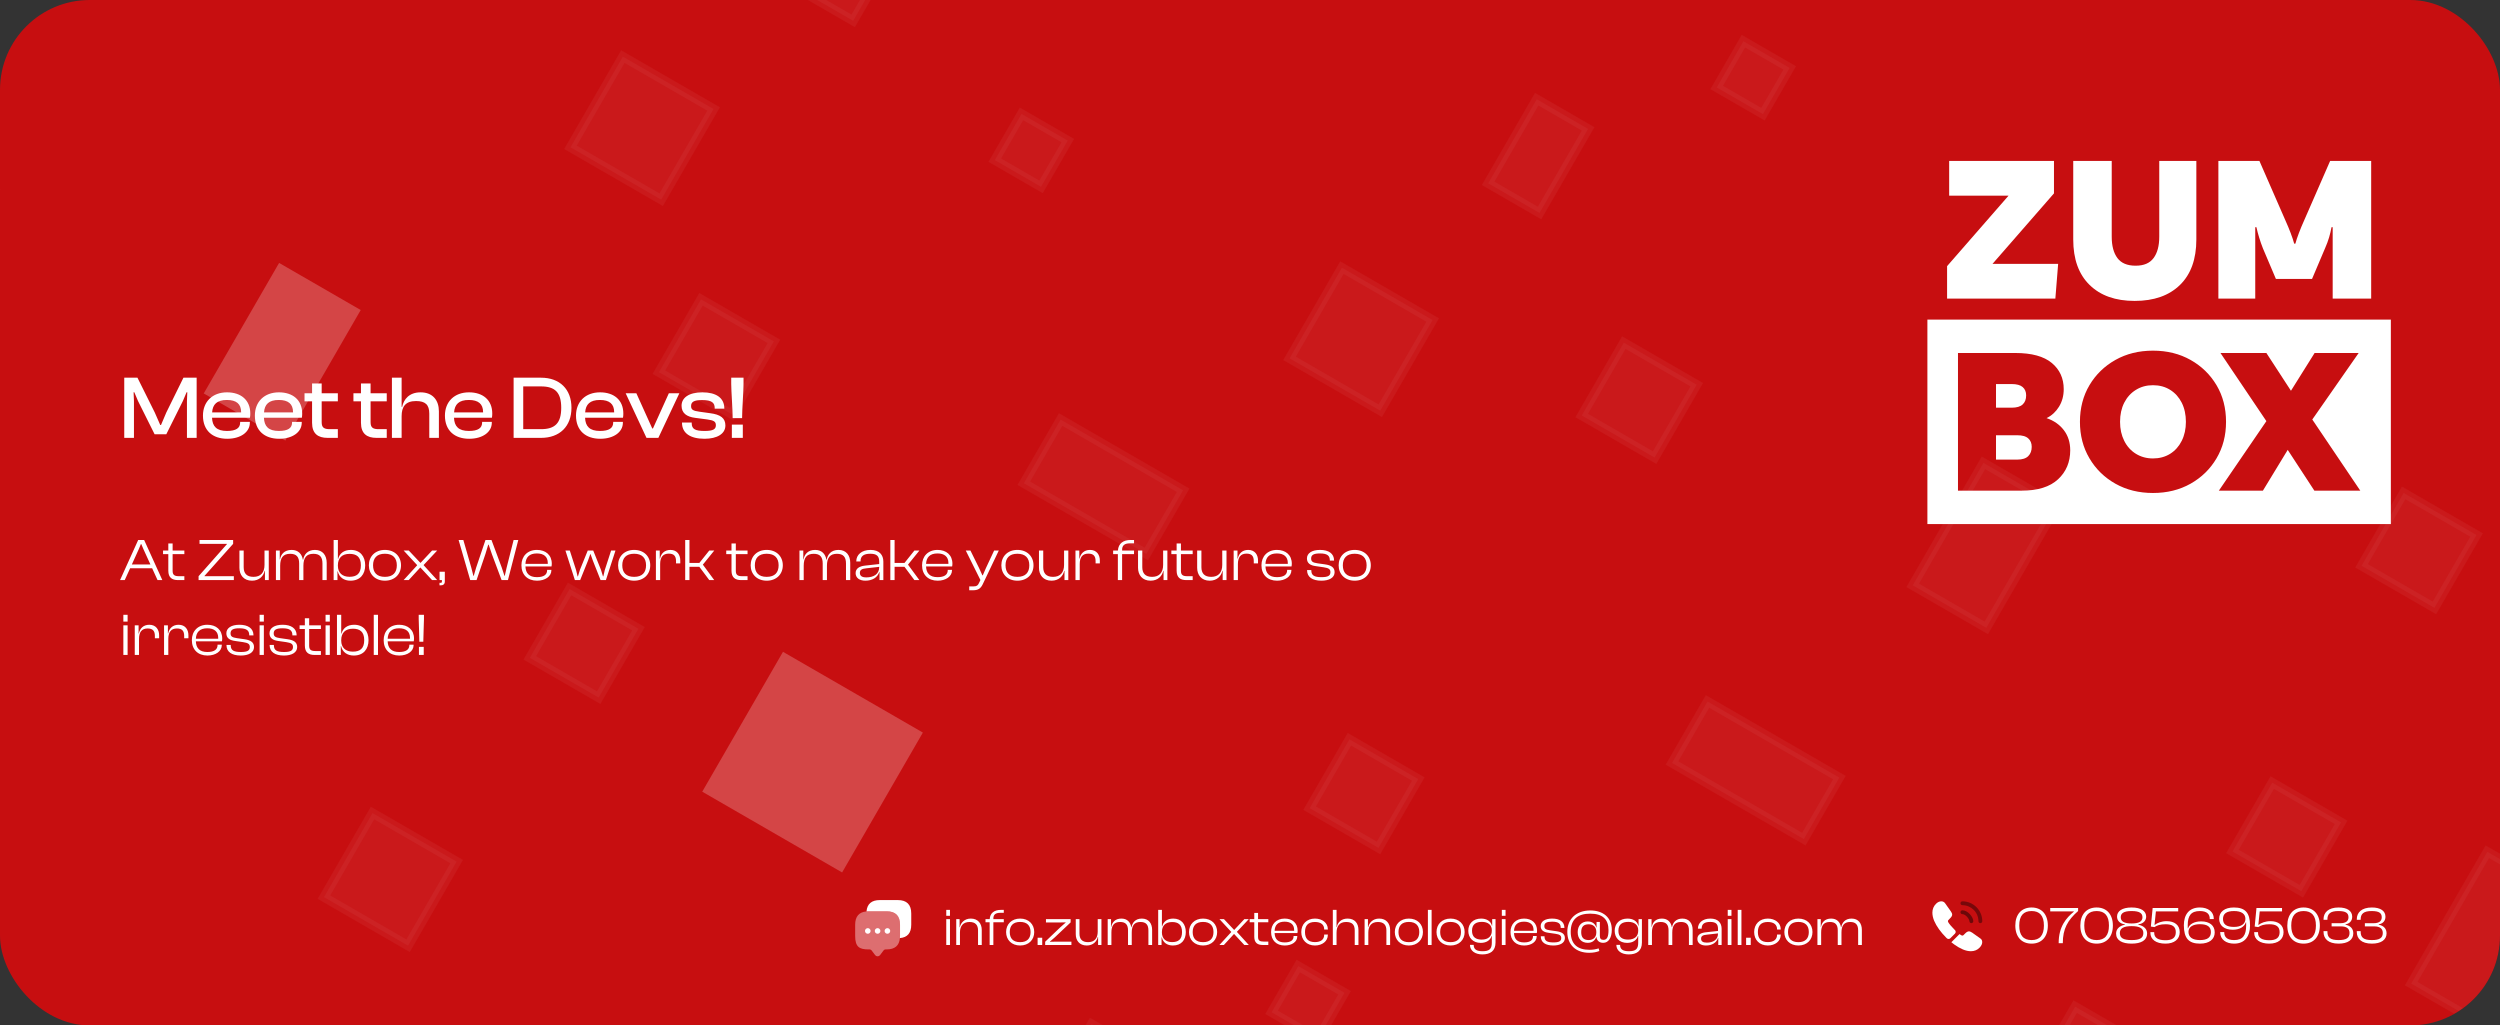 <svg width="668" height="274" viewBox="0 0 668 274" fill="none" xmlns="http://www.w3.org/2000/svg">
<rect x="0" y="0" width="668" height="274" fill="#333333" stroke="none"/>
<g clip-path="url(#clip0_5184_12698)">
<rect width="668" height="274" rx="24" fill="#C70E10"/>
<path d="M35.792 117H33.2V100.92H36.728L41.36 110.232L42.824 113.568H43.016L44.432 110.232L49.016 100.92H52.544V117H49.952V107.136L50.048 104.808H49.856L48.872 107.136L44.432 116.04H41.312L36.872 107.136L35.888 104.808H35.696L35.792 107.136V117ZM60.71 117.24C56.798 117.24 54.23 115.032 54.23 111.048C54.23 107.328 56.774 104.832 60.662 104.832C64.358 104.832 66.878 106.872 66.878 110.496C66.878 110.928 66.854 111.264 66.782 111.624H56.654C56.75 113.928 57.878 115.152 60.638 115.152C63.134 115.152 64.166 114.336 64.166 112.92V112.728H66.758V112.944C66.758 115.488 64.262 117.24 60.71 117.24ZM60.614 106.872C57.974 106.872 56.822 108.048 56.678 110.184H64.43V110.136C64.43 107.928 63.158 106.872 60.614 106.872ZM74.579 117.24C70.667 117.24 68.099 115.032 68.099 111.048C68.099 107.328 70.643 104.832 74.531 104.832C78.227 104.832 80.747 106.872 80.747 110.496C80.747 110.928 80.723 111.264 80.651 111.624H70.523C70.619 113.928 71.747 115.152 74.507 115.152C77.003 115.152 78.035 114.336 78.035 112.92V112.728H80.627V112.944C80.627 115.488 78.131 117.24 74.579 117.24ZM74.483 106.872C71.843 106.872 70.691 108.048 70.547 110.184H78.299V110.136C78.299 107.928 77.027 106.872 74.483 106.872ZM90.273 117H87.537C84.969 117 83.385 115.872 83.385 112.968V107.232H81.369V105.072H83.385V102.456H85.953V105.072H90.273V107.232H85.953V112.824C85.953 114.288 86.625 114.672 88.113 114.672H90.273V117ZM103.34 117H100.604C98.036 117 96.452 115.872 96.452 112.968V107.232H94.436V105.072H96.452V102.456H99.02V105.072H103.34V107.232H99.02V112.824C99.02 114.288 99.692 114.672 101.18 114.672H103.34V117ZM107.313 117H104.721V100.92H107.313V108.72H107.457C107.865 106.704 109.329 104.832 112.377 104.832C115.665 104.832 117.273 106.992 117.273 109.896V117H114.705V110.52C114.705 108.12 113.625 107.16 111.153 107.16C108.321 107.16 107.313 108.696 107.313 111.216V117ZM125.364 117.24C121.452 117.24 118.884 115.032 118.884 111.048C118.884 107.328 121.428 104.832 125.316 104.832C129.012 104.832 131.532 106.872 131.532 110.496C131.532 110.928 131.508 111.264 131.436 111.624H121.308C121.404 113.928 122.532 115.152 125.292 115.152C127.788 115.152 128.82 114.336 128.82 112.92V112.728H131.412V112.944C131.412 115.488 128.916 117.24 125.364 117.24ZM125.268 106.872C122.628 106.872 121.476 108.048 121.332 110.184H129.084V110.136C129.084 107.928 127.812 106.872 125.268 106.872ZM144.559 117H137.239V100.92H144.559C149.551 100.92 152.695 103.992 152.695 108.96C152.695 113.928 149.551 117 144.559 117ZM144.559 103.248H139.807V114.672H144.559C148.279 114.672 149.959 113.088 149.959 108.96C149.959 104.832 148.279 103.248 144.559 103.248ZM160.386 117.24C156.474 117.24 153.906 115.032 153.906 111.048C153.906 107.328 156.45 104.832 160.338 104.832C164.034 104.832 166.554 106.872 166.554 110.496C166.554 110.928 166.53 111.264 166.458 111.624H156.33C156.426 113.928 157.554 115.152 160.314 115.152C162.81 115.152 163.842 114.336 163.842 112.92V112.728H166.434V112.944C166.434 115.488 163.938 117.24 160.386 117.24ZM160.29 106.872C157.65 106.872 156.498 108.048 156.354 110.184H164.106V110.136C164.106 107.928 162.834 106.872 160.29 106.872ZM175.911 117H172.743L167.175 105.072H170.031L174.279 114.48H174.471L178.719 105.072H181.527L175.911 117ZM188.257 117.24C184.417 117.24 182.233 115.728 182.233 112.968V112.896H184.825V113.088C184.825 114.648 185.761 115.152 188.257 115.152C190.585 115.152 191.281 114.672 191.281 113.616C191.281 112.632 190.705 112.32 189.001 112.08L185.737 111.648C183.481 111.36 182.113 110.4 182.113 108.408C182.113 106.32 184.009 104.832 187.681 104.832C191.329 104.832 193.537 106.296 193.537 109.128V109.2H190.969V109.056C190.969 107.64 190.249 106.896 187.609 106.896C185.425 106.896 184.657 107.376 184.657 108.504C184.657 109.44 185.137 109.776 186.937 110.016L189.697 110.4C192.529 110.76 193.825 111.72 193.825 113.688C193.825 115.92 191.617 117.24 188.257 117.24ZM198.287 111.72H195.767C195.767 109.392 195.383 104.448 195.383 102.6V100.92H198.671V102.6C198.671 104.448 198.287 109.416 198.287 111.72ZM198.479 117H195.551V113.448H198.479V117Z" fill="white"/>
<path d="M33.328 155H32.08L36.928 144.28H38.512L43.376 155H42.096L40.656 151.848H34.768L33.328 155ZM37.072 146.76L35.232 150.824H40.192L38.336 146.76L37.744 145.368H37.648L37.072 146.76ZM49.261 155H47.549C45.981 155 44.973 154.344 44.973 152.488V148.072H43.565V147.096H44.973V145.208H46.125V147.096H49.261V148.072H46.125V152.552C46.125 153.656 46.669 153.96 47.821 153.96H49.261V155ZM62.484 155H53.06V153.96L60.628 145.4V145.32H53.316V144.28H62.292V145.32L54.644 153.88V153.96H62.484V155ZM67.335 155.16C65.079 155.16 63.974 153.592 63.974 151.72V147.096H65.111V151.544C65.111 153.192 65.91 154.136 67.734 154.136C69.671 154.136 70.678 152.968 70.678 150.936V147.096H71.814V155H70.79V152.536H70.71C70.439 153.88 69.302 155.16 67.335 155.16ZM74.862 155H73.726V147.096H74.75V149.48H74.814C75.038 148.152 75.95 146.936 77.918 146.936C79.678 146.936 80.67 148.024 80.926 149.56H81.006C81.23 148.2 82.174 146.936 84.158 146.936C86.222 146.936 87.294 148.392 87.294 150.392V155H86.158V150.552C86.158 148.792 85.406 147.976 83.742 147.976C81.838 147.976 81.07 149.08 81.07 151.176V155H79.934V150.552C79.934 148.792 79.198 147.976 77.534 147.976C75.614 147.976 74.862 149.08 74.862 151.176V155ZM90.171 155H89.147V144.28H90.284V149.304H90.364C90.7 147.944 91.835 146.936 93.74 146.936C96.219 146.936 97.579 148.648 97.579 151.048C97.579 153.448 96.219 155.16 93.644 155.16C91.883 155.16 90.62 154.248 90.251 152.664H90.171V155ZM90.284 151.176C90.284 153.048 91.468 154.12 93.371 154.12C95.26 154.12 96.427 153.336 96.427 151.048C96.427 148.76 95.228 147.992 93.403 147.992C91.403 147.992 90.284 149.08 90.284 151.032V151.176ZM102.848 155.16C100.272 155.16 98.56 153.448 98.56 151.048C98.56 148.648 100.272 146.936 102.848 146.936C105.44 146.936 107.152 148.648 107.152 151.048C107.152 153.448 105.44 155.16 102.848 155.16ZM102.848 154.136C105.024 154.136 106.032 152.968 106.032 151.048C106.032 149.144 105.024 147.96 102.848 147.96C100.672 147.96 99.68 149.144 99.68 151.048C99.68 152.968 100.672 154.136 102.848 154.136ZM109.207 155H107.847L111.447 151.064V150.984L107.847 147.096H109.223L112.311 150.376H112.391L115.463 147.096H116.823L113.207 150.952V151.032L116.823 155H115.447L112.343 151.656H112.279L109.207 155ZM117.769 156.408H117.433V155.72H117.753C117.961 155.72 118.073 155.672 118.073 155.384V155H117.449V152.776H118.857V155.368C118.857 156.072 118.441 156.408 117.769 156.408ZM127.337 155H125.641L122.537 144.28H123.801L125.929 151.672L126.489 153.864H126.585L127.225 151.672L129.721 144.28H131.321L134.073 151.672L134.793 153.864H134.873L135.369 151.672L137.241 144.28H138.489L135.721 155H134.025L131.417 148.024L130.569 145.528H130.457L129.705 148.024L127.337 155ZM143.486 155.16C140.942 155.16 139.326 153.56 139.326 151.048C139.326 148.648 140.926 146.936 143.47 146.936C145.79 146.936 147.438 148.28 147.438 150.632C147.438 150.92 147.406 151.16 147.358 151.368H140.398C140.462 153.144 141.374 154.216 143.47 154.216C145.326 154.216 146.19 153.528 146.19 152.376V152.264H147.326V152.376C147.326 154.024 145.694 155.16 143.486 155.16ZM143.454 147.88C141.406 147.88 140.478 148.936 140.398 150.664H146.366C146.366 150.584 146.366 150.504 146.366 150.424C146.366 148.76 145.31 147.88 143.454 147.88ZM155.018 155H153.61L151.082 147.096H152.25L153.93 152.328L154.33 154.008H154.426L154.97 152.232L157.05 147.096H158.506L160.57 152.232L161.114 153.992H161.21L161.594 152.328L163.29 147.096H164.458L161.898 155H160.474L158.426 149.832L157.802 148.072H157.722L157.098 149.832L155.018 155ZM169.441 155.16C166.865 155.16 165.153 153.448 165.153 151.048C165.153 148.648 166.865 146.936 169.441 146.936C172.033 146.936 173.745 148.648 173.745 151.048C173.745 153.448 172.033 155.16 169.441 155.16ZM169.441 154.136C171.617 154.136 172.625 152.968 172.625 151.048C172.625 149.144 171.617 147.96 169.441 147.96C167.265 147.96 166.273 149.144 166.273 151.048C166.273 152.968 167.265 154.136 169.441 154.136ZM176.393 155H175.257V147.096H176.281V149.256H176.361C176.601 147.992 177.497 146.936 179.145 146.936C180.969 146.936 181.769 148.28 181.769 149.752V150.536H180.633V149.928C180.633 148.584 180.073 147.928 178.697 147.928C177.097 147.928 176.393 148.936 176.393 150.712V155ZM184.221 155H183.085V144.28H184.221V150.408H186.877L189.517 147.096H190.861L187.805 150.872L190.845 155H189.517L186.861 151.448H184.221V155ZM199.746 155H198.034C196.466 155 195.458 154.344 195.458 152.488V148.072H194.05V147.096H195.458V145.208H196.61V147.096H199.746V148.072H196.61V152.552C196.61 153.656 197.154 153.96 198.306 153.96H199.746V155ZM204.863 155.16C202.287 155.16 200.575 153.448 200.575 151.048C200.575 148.648 202.287 146.936 204.863 146.936C207.455 146.936 209.167 148.648 209.167 151.048C209.167 153.448 207.455 155.16 204.863 155.16ZM204.863 154.136C207.039 154.136 208.047 152.968 208.047 151.048C208.047 149.144 207.039 147.96 204.863 147.96C202.687 147.96 201.695 149.144 201.695 151.048C201.695 152.968 202.687 154.136 204.863 154.136ZM214.752 155H213.616V147.096H214.64V149.48H214.704C214.928 148.152 215.84 146.936 217.808 146.936C219.568 146.936 220.56 148.024 220.816 149.56H220.896C221.12 148.2 222.064 146.936 224.048 146.936C226.112 146.936 227.184 148.392 227.184 150.392V155H226.048V150.552C226.048 148.792 225.296 147.976 223.632 147.976C221.728 147.976 220.96 149.08 220.96 151.176V155H219.824V150.552C219.824 148.792 219.088 147.976 217.424 147.976C215.504 147.976 214.752 149.08 214.752 151.176V155ZM231.23 155.16C229.678 155.16 228.622 154.424 228.622 153.144C228.622 151.848 229.694 151.288 231.166 151.128L234.926 150.712V150.104C234.926 148.568 234.254 147.96 232.526 147.96C230.83 147.96 229.934 148.568 229.934 149.96V150.024H228.798V149.96C228.798 148.296 230.174 146.936 232.606 146.936C235.006 146.936 236.03 148.312 236.03 150.056V155H235.006V152.872H234.926C234.462 154.328 233.07 155.16 231.23 155.16ZM229.758 153.064C229.758 153.864 230.286 154.28 231.486 154.28C233.406 154.28 234.926 153.432 234.926 151.528V151.464L231.518 151.848C230.334 151.96 229.758 152.248 229.758 153.064ZM239.034 155H237.898V144.28H239.034V150.408H241.69L244.33 147.096H245.674L242.618 150.872L245.658 155H244.33L241.674 151.448H239.034V155ZM250.533 155.16C247.989 155.16 246.373 153.56 246.373 151.048C246.373 148.648 247.973 146.936 250.516 146.936C252.837 146.936 254.485 148.28 254.485 150.632C254.485 150.92 254.453 151.16 254.405 151.368H247.445C247.509 153.144 248.421 154.216 250.516 154.216C252.373 154.216 253.237 153.528 253.237 152.376V152.264H254.373V152.376C254.373 154.024 252.741 155.16 250.533 155.16ZM250.501 147.88C248.453 147.88 247.525 148.936 247.445 150.664H253.413C253.413 150.584 253.413 150.504 253.413 150.424C253.413 148.76 252.357 147.88 250.501 147.88ZM259.969 157.72H258.977V156.68H260.177C260.977 156.68 261.281 156.44 261.585 155.784L261.969 154.984L258.049 147.096H259.297L261.617 151.8L262.497 153.736H262.593L263.441 151.784L265.633 147.096H266.881L262.593 156.104C262.017 157.32 261.281 157.72 259.969 157.72ZM271.848 155.16C269.272 155.16 267.56 153.448 267.56 151.048C267.56 148.648 269.272 146.936 271.848 146.936C274.44 146.936 276.152 148.648 276.152 151.048C276.152 153.448 274.44 155.16 271.848 155.16ZM271.848 154.136C274.024 154.136 275.032 152.968 275.032 151.048C275.032 149.144 274.024 147.96 271.848 147.96C269.672 147.96 268.68 149.144 268.68 151.048C268.68 152.968 269.672 154.136 271.848 154.136ZM280.975 155.16C278.719 155.16 277.615 153.592 277.615 151.72V147.096H278.751V151.544C278.751 153.192 279.551 154.136 281.375 154.136C283.311 154.136 284.319 152.968 284.319 150.936V147.096H285.455V155H284.431V152.536H284.351C284.079 153.88 282.943 155.16 280.975 155.16ZM288.502 155H287.366V147.096H288.39V149.256H288.47C288.71 147.992 289.606 146.936 291.254 146.936C293.078 146.936 293.878 148.28 293.878 149.752V150.536H292.742V149.928C292.742 148.584 292.182 147.928 290.806 147.928C289.206 147.928 288.502 148.936 288.502 150.712V155ZM299.828 155H298.692V148.072H297.428V147.096H298.708C298.836 145.224 300.1 144.28 302.148 144.28H303.012V145.176H301.988C300.548 145.176 299.764 145.656 299.828 147.096H303.012V148.072H299.828V155ZM307.444 155.16C305.188 155.16 304.084 153.592 304.084 151.72V147.096H305.22V151.544C305.22 153.192 306.02 154.136 307.844 154.136C309.78 154.136 310.788 152.968 310.788 150.936V147.096H311.924V155H310.9V152.536H310.82C310.548 153.88 309.412 155.16 307.444 155.16ZM318.683 155H316.971C315.403 155 314.395 154.344 314.395 152.488V148.072H312.987V147.096H314.395V145.208H315.547V147.096H318.683V148.072H315.547V152.552C315.547 153.656 316.091 153.96 317.243 153.96H318.683V155ZM323.241 155.16C320.985 155.16 319.881 153.592 319.881 151.72V147.096H321.017V151.544C321.017 153.192 321.817 154.136 323.641 154.136C325.577 154.136 326.585 152.968 326.585 150.936V147.096H327.721V155H326.697V152.536H326.617C326.345 153.88 325.209 155.16 323.241 155.16ZM330.768 155H329.632V147.096H330.656V149.256H330.736C330.976 147.992 331.872 146.936 333.52 146.936C335.344 146.936 336.144 148.28 336.144 149.752V150.536H335.008V149.928C335.008 148.584 334.448 147.928 333.072 147.928C331.472 147.928 330.768 148.936 330.768 150.712V155ZM341.22 155.16C338.676 155.16 337.06 153.56 337.06 151.048C337.06 148.648 338.66 146.936 341.204 146.936C343.524 146.936 345.172 148.28 345.172 150.632C345.172 150.92 345.14 151.16 345.092 151.368H338.132C338.196 153.144 339.108 154.216 341.204 154.216C343.06 154.216 343.924 153.528 343.924 152.376V152.264H345.06V152.376C345.06 154.024 343.428 155.16 341.22 155.16ZM341.188 147.88C339.14 147.88 338.212 148.936 338.132 150.664H344.1C344.1 150.584 344.1 150.504 344.1 150.424C344.1 148.76 343.044 147.88 341.188 147.88ZM353.088 155.16C350.656 155.16 349.248 154.184 349.248 152.36V152.328H350.384V152.424C350.384 153.752 351.168 154.216 353.104 154.216C354.88 154.216 355.488 153.8 355.488 152.888C355.488 152.056 354.992 151.784 353.68 151.576L351.568 151.272C350.128 151.08 349.216 150.52 349.216 149.208C349.216 147.816 350.544 146.936 352.72 146.936C354.992 146.936 356.464 147.896 356.464 149.752V149.784H355.328V149.704C355.328 148.52 354.704 147.88 352.688 147.88C351.024 147.88 350.336 148.28 350.336 149.224C350.336 150.04 350.752 150.328 352.064 150.52L354 150.792C355.696 151.032 356.608 151.608 356.608 152.888C356.608 154.376 355.136 155.16 353.088 155.16ZM361.973 155.16C359.397 155.16 357.685 153.448 357.685 151.048C357.685 148.648 359.397 146.936 361.973 146.936C364.565 146.936 366.277 148.648 366.277 151.048C366.277 153.448 364.565 155.16 361.973 155.16ZM361.973 154.136C364.149 154.136 365.157 152.968 365.157 151.048C365.157 149.144 364.149 147.96 361.973 147.96C359.797 147.96 358.805 149.144 358.805 151.048C358.805 152.968 359.797 154.136 361.973 154.136ZM34.096 166.088H32.96V164.28H34.096V166.088ZM34.096 175H32.96V167.096H34.096V175ZM37.143 175H36.007V167.096H37.031V169.256H37.111C37.351 167.992 38.247 166.936 39.895 166.936C41.719 166.936 42.519 168.28 42.519 169.752V170.536H41.383V169.928C41.383 168.584 40.823 167.928 39.447 167.928C37.847 167.928 37.143 168.936 37.143 170.712V175ZM44.971 175H43.835V167.096H44.859V169.256H44.939C45.179 167.992 46.075 166.936 47.723 166.936C49.547 166.936 50.347 168.28 50.347 169.752V170.536H49.211V169.928C49.211 168.584 48.651 167.928 47.275 167.928C45.675 167.928 44.971 168.936 44.971 170.712V175ZM55.423 175.16C52.879 175.16 51.263 173.56 51.263 171.048C51.263 168.648 52.863 166.936 55.407 166.936C57.727 166.936 59.375 168.28 59.375 170.632C59.375 170.92 59.343 171.16 59.295 171.368H52.335C52.399 173.144 53.311 174.216 55.407 174.216C57.263 174.216 58.127 173.528 58.127 172.376V172.264H59.263V172.376C59.263 174.024 57.631 175.16 55.423 175.16ZM55.391 167.88C53.343 167.88 52.415 168.936 52.335 170.664H58.303C58.303 170.584 58.303 170.504 58.303 170.424C58.303 168.76 57.247 167.88 55.391 167.88ZM64.354 175.16C61.922 175.16 60.514 174.184 60.514 172.36V172.328H61.65V172.424C61.65 173.752 62.434 174.216 64.37 174.216C66.146 174.216 66.754 173.8 66.754 172.888C66.754 172.056 66.258 171.784 64.946 171.576L62.834 171.272C61.394 171.08 60.482 170.52 60.482 169.208C60.482 167.816 61.81 166.936 63.986 166.936C66.258 166.936 67.73 167.896 67.73 169.752V169.784H66.594V169.704C66.594 168.52 65.97 167.88 63.954 167.88C62.29 167.88 61.602 168.28 61.602 169.224C61.602 170.04 62.018 170.328 63.33 170.52L65.266 170.792C66.962 171.032 67.874 171.608 67.874 172.888C67.874 174.376 66.402 175.16 64.354 175.16ZM70.502 166.088H69.366V164.28H70.502V166.088ZM70.502 175H69.366V167.096H70.502V175ZM75.885 175.16C73.453 175.16 72.045 174.184 72.045 172.36V172.328H73.181V172.424C73.181 173.752 73.965 174.216 75.901 174.216C77.677 174.216 78.285 173.8 78.285 172.888C78.285 172.056 77.789 171.784 76.477 171.576L74.365 171.272C72.925 171.08 72.013 170.52 72.013 169.208C72.013 167.816 73.341 166.936 75.517 166.936C77.789 166.936 79.261 167.896 79.261 169.752V169.784H78.125V169.704C78.125 168.52 77.501 167.88 75.485 167.88C73.821 167.88 73.133 168.28 73.133 169.224C73.133 170.04 73.549 170.328 74.861 170.52L76.797 170.792C78.493 171.032 79.405 171.608 79.405 172.888C79.405 174.376 77.933 175.16 75.885 175.16ZM85.746 175H84.034C82.466 175 81.457 174.344 81.457 172.488V168.072H80.049V167.096H81.457V165.208H82.609V167.096H85.746V168.072H82.609V172.552C82.609 173.656 83.153 173.96 84.305 173.96H85.746V175ZM88.127 166.088H86.991V164.28H88.127V166.088ZM88.127 175H86.991V167.096H88.127V175ZM91.062 175H90.038V164.28H91.174V169.304H91.254C91.59 167.944 92.726 166.936 94.63 166.936C97.11 166.936 98.47 168.648 98.47 171.048C98.47 173.448 97.11 175.16 94.534 175.16C92.774 175.16 91.51 174.248 91.142 172.664H91.062V175ZM91.174 171.176C91.174 173.048 92.358 174.12 94.262 174.12C96.15 174.12 97.318 173.336 97.318 171.048C97.318 168.76 96.118 167.992 94.294 167.992C92.294 167.992 91.174 169.08 91.174 171.032V171.176ZM101.002 175H99.866V164.28H101.002V175ZM106.673 175.16C104.129 175.16 102.513 173.56 102.513 171.048C102.513 168.648 104.113 166.936 106.657 166.936C108.977 166.936 110.625 168.28 110.625 170.632C110.625 170.92 110.593 171.16 110.545 171.368H103.585C103.649 173.144 104.561 174.216 106.657 174.216C108.513 174.216 109.377 173.528 109.377 172.376V172.264H110.513V172.376C110.513 174.024 108.881 175.16 106.673 175.16ZM106.641 167.88C104.593 167.88 103.665 168.936 103.585 170.664H109.553C109.553 170.584 109.553 170.504 109.553 170.424C109.553 168.76 108.497 167.88 106.641 167.88ZM113.108 171.48H112.052C112.052 169.72 111.876 166.632 111.876 165.4V164.28H113.284V165.4C113.284 166.632 113.108 169.736 113.108 171.48ZM113.22 175H111.94V172.84H113.22V175Z" fill="white"/>
<path opacity="0.4" d="M240.485 247.093V250.093C240.485 250.288 240.478 250.475 240.455 250.655C240.283 252.68 239.09 253.685 236.893 253.685H236.593C236.405 253.685 236.225 253.775 236.112 253.925L235.213 255.125C234.815 255.658 234.17 255.658 233.772 255.125L232.872 253.925C232.775 253.797 232.558 253.685 232.393 253.685H232.093C229.7 253.685 228.5 253.093 228.5 250.093V247.093C228.5 244.895 229.513 243.703 231.53 243.53C231.71 243.508 231.898 243.5 232.093 243.5H236.893C239.285 243.5 240.485 244.7 240.485 247.093Z" fill="white"/>
<path d="M234.492 249.5C234.072 249.5 233.742 249.163 233.742 248.75C233.742 248.337 234.08 248 234.492 248C234.905 248 235.242 248.337 235.242 248.75C235.242 249.163 234.912 249.5 234.492 249.5Z" fill="white"/>
<path d="M237.117 249.5C236.697 249.5 236.367 249.163 236.367 248.75C236.367 248.337 236.705 248 237.117 248C237.53 248 237.867 248.337 237.867 248.75C237.867 249.163 237.53 249.5 237.117 249.5Z" fill="white"/>
<path d="M231.875 249.5C231.455 249.5 231.125 249.163 231.125 248.75C231.125 248.337 231.462 248 231.875 248C232.288 248 232.625 248.337 232.625 248.75C232.625 249.163 232.288 249.5 231.875 249.5Z" fill="white"/>
<path d="M243.485 244.093V247.093C243.485 249.298 242.473 250.483 240.455 250.655C240.478 250.475 240.485 250.288 240.485 250.093V247.093C240.485 244.7 239.285 243.5 236.893 243.5H232.093C231.898 243.5 231.71 243.508 231.53 243.53C231.703 241.513 232.895 240.5 235.093 240.5H239.893C242.285 240.5 243.485 241.7 243.485 244.093Z" fill="white"/>
<path d="M253.834 244.702H252.84V243.12H253.834V244.702ZM253.834 252.5H252.84V245.584H253.834V252.5ZM256.5 252.5H255.506V245.584H256.402V247.754H256.472C256.71 246.578 257.69 245.444 259.412 245.444C261.358 245.444 262.324 246.83 262.324 248.468V252.5H261.33V248.608C261.33 247.18 260.644 246.354 259.062 246.354C257.382 246.354 256.5 247.376 256.5 249.154V252.5ZM265.426 252.5H264.432V246.438H263.326V245.584H264.446C264.558 243.946 265.664 243.12 267.456 243.12H268.212V243.904H267.316C266.056 243.904 265.37 244.324 265.426 245.584H268.212V246.438H265.426V252.5ZM272.58 252.64C270.326 252.64 268.828 251.142 268.828 249.042C268.828 246.942 270.326 245.444 272.58 245.444C274.848 245.444 276.346 246.942 276.346 249.042C276.346 251.142 274.848 252.64 272.58 252.64ZM272.58 251.744C274.484 251.744 275.366 250.722 275.366 249.042C275.366 247.376 274.484 246.34 272.58 246.34C270.676 246.34 269.808 247.376 269.808 249.042C269.808 250.722 270.676 251.744 272.58 251.744ZM278.48 252.5H277.248V250.554H278.48V252.5ZM286.284 252.5H279.27V251.632L283.274 247.81L284.73 246.522V246.452L283.274 246.48H279.48V245.584H286.074V246.466L281.804 250.498L280.558 251.576V251.646L281.804 251.618H286.284V252.5ZM290.383 252.64C288.409 252.64 287.443 251.268 287.443 249.63V245.584H288.437V249.476C288.437 250.918 289.137 251.744 290.733 251.744C292.427 251.744 293.309 250.722 293.309 248.944V245.584H294.303V252.5H293.407V250.344H293.337C293.099 251.52 292.105 252.64 290.383 252.64ZM296.969 252.5H295.975V245.584H296.871V247.67H296.927C297.123 246.508 297.921 245.444 299.643 245.444C301.183 245.444 302.051 246.396 302.275 247.74H302.345C302.541 246.55 303.367 245.444 305.103 245.444C306.909 245.444 307.847 246.718 307.847 248.468V252.5H306.853V248.608C306.853 247.068 306.195 246.354 304.739 246.354C303.073 246.354 302.401 247.32 302.401 249.154V252.5H301.407V248.608C301.407 247.068 300.763 246.354 299.307 246.354C297.627 246.354 296.969 247.32 296.969 249.154V252.5ZM310.365 252.5H309.469V243.12H310.463V247.516H310.533C310.827 246.326 311.821 245.444 313.487 245.444C315.657 245.444 316.847 246.942 316.847 249.042C316.847 251.142 315.657 252.64 313.403 252.64C311.863 252.64 310.757 251.842 310.435 250.456H310.365V252.5ZM310.463 249.154C310.463 250.792 311.499 251.73 313.165 251.73C314.817 251.73 315.839 251.044 315.839 249.042C315.839 247.04 314.789 246.368 313.193 246.368C311.443 246.368 310.463 247.32 310.463 249.028V249.154ZM321.457 252.64C319.203 252.64 317.705 251.142 317.705 249.042C317.705 246.942 319.203 245.444 321.457 245.444C323.725 245.444 325.223 246.942 325.223 249.042C325.223 251.142 323.725 252.64 321.457 252.64ZM321.457 251.744C323.361 251.744 324.243 250.722 324.243 249.042C324.243 247.376 323.361 246.34 321.457 246.34C319.553 246.34 318.685 247.376 318.685 249.042C318.685 250.722 319.553 251.744 321.457 251.744ZM327.021 252.5H325.831L328.981 249.056V248.986L325.831 245.584H327.035L329.737 248.454H329.807L332.495 245.584H333.685L330.521 248.958V249.028L333.685 252.5H332.481L329.765 249.574H329.709L327.021 252.5ZM338.895 252.5H337.397C336.025 252.5 335.143 251.926 335.143 250.302V246.438H333.911V245.584H335.143V243.932H336.151V245.584H338.895V246.438H336.151V250.358C336.151 251.324 336.627 251.59 337.635 251.59H338.895V252.5ZM343.275 252.64C341.049 252.64 339.635 251.24 339.635 249.042C339.635 246.942 341.035 245.444 343.261 245.444C345.291 245.444 346.733 246.62 346.733 248.678C346.733 248.93 346.705 249.14 346.663 249.322H340.573C340.629 250.876 341.427 251.814 343.261 251.814C344.885 251.814 345.641 251.212 345.641 250.204V250.106H346.635V250.204C346.635 251.646 345.207 252.64 343.275 252.64ZM343.247 246.27C341.455 246.27 340.643 247.194 340.573 248.706H345.795C345.795 248.636 345.795 248.566 345.795 248.496C345.795 247.04 344.871 246.27 343.247 246.27ZM351.355 252.64C349.143 252.64 347.701 251.142 347.701 249.042C347.701 246.942 349.143 245.444 351.355 245.444C353.287 245.444 354.799 246.592 354.799 248.258V248.37H353.819V248.286C353.819 247.054 352.923 246.354 351.341 246.354C349.493 246.354 348.695 247.348 348.695 249.042C348.695 250.736 349.493 251.73 351.341 251.73C352.923 251.73 353.819 251.03 353.819 249.798V249.714H354.799V249.826C354.799 251.492 353.287 252.64 351.355 252.64ZM357.125 252.5H356.131V243.12H357.125V247.698H357.195C357.419 246.536 358.315 245.444 360.079 245.444C362.011 245.444 362.977 246.732 362.977 248.482V252.5H361.983V248.608C361.983 247.026 361.241 246.354 359.687 246.354C357.839 246.354 357.125 247.53 357.125 249.252V252.5ZM365.615 252.5H364.621V245.584H365.517V247.754H365.587C365.825 246.578 366.805 245.444 368.527 245.444C370.473 245.444 371.439 246.83 371.439 248.468V252.5H370.445V248.608C370.445 247.18 369.759 246.354 368.177 246.354C366.497 246.354 365.615 247.376 365.615 249.154V252.5ZM376.445 252.64C374.191 252.64 372.693 251.142 372.693 249.042C372.693 246.942 374.191 245.444 376.445 245.444C378.713 245.444 380.211 246.942 380.211 249.042C380.211 251.142 378.713 252.64 376.445 252.64ZM376.445 251.744C378.349 251.744 379.231 250.722 379.231 249.042C379.231 247.376 378.349 246.34 376.445 246.34C374.541 246.34 373.673 247.376 373.673 249.042C373.673 250.722 374.541 251.744 376.445 251.744ZM382.527 252.5H381.533V243.12H382.527V252.5ZM387.587 252.64C385.333 252.64 383.835 251.142 383.835 249.042C383.835 246.942 385.333 245.444 387.587 245.444C389.855 245.444 391.353 246.942 391.353 249.042C391.353 251.142 389.855 252.64 387.587 252.64ZM387.587 251.744C389.491 251.744 390.373 250.722 390.373 249.042C390.373 247.376 389.491 246.34 387.587 246.34C385.683 246.34 384.815 247.376 384.815 249.042C384.815 250.722 385.683 251.744 387.587 251.744ZM395.644 251.94C393.586 251.94 392.326 250.582 392.326 248.692C392.326 246.802 393.628 245.444 395.756 245.444C397.212 245.444 398.36 246.13 398.64 247.362H398.71V245.584H399.606V251.842C399.606 254.124 398.164 255.02 396.078 255.02C394.202 255.02 392.774 254.082 392.774 252.472H393.768C393.768 253.69 394.58 254.166 396.12 254.166C397.912 254.166 398.612 253.62 398.612 251.898V250.092H398.542C398.262 251.156 397.24 251.94 395.644 251.94ZM393.32 248.692C393.32 250.456 394.412 251.058 395.91 251.058C397.618 251.058 398.612 250.204 398.612 248.734V248.496C398.612 247.138 397.576 246.326 395.98 246.326C394.426 246.326 393.32 246.928 393.32 248.692ZM402.283 244.702H401.289V243.12H402.283V244.702ZM402.283 252.5H401.289V245.584H402.283V252.5ZM407.245 252.64C405.019 252.64 403.605 251.24 403.605 249.042C403.605 246.942 405.005 245.444 407.231 245.444C409.261 245.444 410.703 246.62 410.703 248.678C410.703 248.93 410.675 249.14 410.633 249.322H404.543C404.599 250.876 405.397 251.814 407.231 251.814C408.855 251.814 409.611 251.212 409.611 250.204V250.106H410.605V250.204C410.605 251.646 409.177 252.64 407.245 252.64ZM407.217 246.27C405.425 246.27 404.613 247.194 404.543 248.706H409.765C409.765 248.636 409.765 248.566 409.765 248.496C409.765 247.04 408.841 246.27 407.217 246.27ZM415.06 252.64C412.932 252.64 411.7 251.786 411.7 250.19V250.162H412.694V250.246C412.694 251.408 413.38 251.814 415.074 251.814C416.628 251.814 417.16 251.45 417.16 250.652C417.16 249.924 416.726 249.686 415.578 249.504L413.73 249.238C412.47 249.07 411.672 248.58 411.672 247.432C411.672 246.214 412.834 245.444 414.738 245.444C416.726 245.444 418.014 246.284 418.014 247.908V247.936H417.02V247.866C417.02 246.83 416.474 246.27 414.71 246.27C413.254 246.27 412.652 246.62 412.652 247.446C412.652 248.16 413.016 248.412 414.164 248.58L415.858 248.818C417.342 249.028 418.14 249.532 418.14 250.652C418.14 251.954 416.852 252.64 415.06 252.64ZM424.247 251.926C422.665 251.926 421.559 250.904 421.559 249.07C421.559 247.278 422.665 246.214 424.261 246.214C425.507 246.214 426.263 246.9 426.529 247.81H426.599V246.34H427.481V250.036C427.481 250.806 427.761 251.128 428.447 251.128C429.329 251.128 429.791 250.456 429.791 248.524C429.791 245.682 428.251 244.128 424.905 244.128C421.629 244.128 419.697 245.598 419.697 248.986C419.697 252.318 421.559 253.788 424.695 253.788C425.703 253.788 426.375 253.648 427.159 253.41L427.341 254.11C426.599 254.404 425.731 254.586 424.625 254.586C421.055 254.586 418.787 252.43 418.787 248.986C418.787 245.514 421.195 243.274 424.933 243.274C428.377 243.274 430.673 245.178 430.673 248.454C430.673 250.554 429.791 251.926 428.391 251.926C427.271 251.926 426.669 251.282 426.557 250.344H426.515C426.235 251.198 425.521 251.926 424.247 251.926ZM422.497 249.07C422.497 250.526 423.169 251.184 424.499 251.184C425.647 251.184 426.529 250.512 426.529 249.196V248.944C426.529 247.642 425.647 246.97 424.499 246.97C423.169 246.97 422.497 247.614 422.497 249.07ZM434.759 251.94C432.701 251.94 431.441 250.582 431.441 248.692C431.441 246.802 432.743 245.444 434.871 245.444C436.327 245.444 437.475 246.13 437.755 247.362H437.825V245.584H438.721V251.842C438.721 254.124 437.279 255.02 435.193 255.02C433.317 255.02 431.889 254.082 431.889 252.472H432.883C432.883 253.69 433.695 254.166 435.235 254.166C437.027 254.166 437.727 253.62 437.727 251.898V250.092H437.657C437.377 251.156 436.355 251.94 434.759 251.94ZM432.435 248.692C432.435 250.456 433.527 251.058 435.025 251.058C436.733 251.058 437.727 250.204 437.727 248.734V248.496C437.727 247.138 436.691 246.326 435.095 246.326C433.541 246.326 432.435 246.928 432.435 248.692ZM441.398 252.5H440.404V245.584H441.3V247.67H441.356C441.552 246.508 442.35 245.444 444.072 245.444C445.612 245.444 446.48 246.396 446.704 247.74H446.774C446.97 246.55 447.796 245.444 449.532 245.444C451.338 245.444 452.276 246.718 452.276 248.468V252.5H451.282V248.608C451.282 247.068 450.624 246.354 449.168 246.354C447.502 246.354 446.83 247.32 446.83 249.154V252.5H445.836V248.608C445.836 247.068 445.192 246.354 443.736 246.354C442.056 246.354 441.398 247.32 441.398 249.154V252.5ZM455.817 252.64C454.459 252.64 453.535 251.996 453.535 250.876C453.535 249.742 454.473 249.252 455.761 249.112L459.051 248.748V248.216C459.051 246.872 458.463 246.34 456.951 246.34C455.467 246.34 454.683 246.872 454.683 248.09V248.146H453.689V248.09C453.689 246.634 454.893 245.444 457.021 245.444C459.121 245.444 460.017 246.648 460.017 248.174V252.5H459.121V250.638H459.051C458.645 251.912 457.427 252.64 455.817 252.64ZM454.529 250.806C454.529 251.506 454.991 251.87 456.041 251.87C457.721 251.87 459.051 251.128 459.051 249.462V249.406L456.069 249.742C455.033 249.84 454.529 250.092 454.529 250.806ZM462.645 244.702H461.651V243.12H462.645V244.702ZM462.645 252.5H461.651V245.584H462.645V252.5ZM465.311 252.5H464.317V243.12H465.311V252.5ZM467.795 252.5H466.563V250.554H467.795V252.5ZM472.365 252.64C470.153 252.64 468.711 251.142 468.711 249.042C468.711 246.942 470.153 245.444 472.365 245.444C474.297 245.444 475.809 246.592 475.809 248.258V248.37H474.829V248.286C474.829 247.054 473.933 246.354 472.351 246.354C470.503 246.354 469.705 247.348 469.705 249.042C469.705 250.736 470.503 251.73 472.351 251.73C473.933 251.73 474.829 251.03 474.829 249.798V249.714H475.809V249.826C475.809 251.492 474.297 252.64 472.365 252.64ZM480.529 252.64C478.275 252.64 476.777 251.142 476.777 249.042C476.777 246.942 478.275 245.444 480.529 245.444C482.797 245.444 484.295 246.942 484.295 249.042C484.295 251.142 482.797 252.64 480.529 252.64ZM480.529 251.744C482.433 251.744 483.315 250.722 483.315 249.042C483.315 247.376 482.433 246.34 480.529 246.34C478.625 246.34 477.757 247.376 477.757 249.042C477.757 250.722 478.625 251.744 480.529 251.744ZM486.611 252.5H485.617V245.584H486.513V247.67H486.569C486.765 246.508 487.563 245.444 489.285 245.444C490.825 245.444 491.693 246.396 491.917 247.74H491.987C492.183 246.55 493.009 245.444 494.745 245.444C496.551 245.444 497.489 246.718 497.489 248.468V252.5H496.495V248.608C496.495 247.068 495.837 246.354 494.381 246.354C492.715 246.354 492.043 247.32 492.043 249.154V252.5H491.049V248.608C491.049 247.068 490.405 246.354 488.949 246.354C487.269 246.354 486.611 247.32 486.611 249.154V252.5Z" fill="white"/>
<path d="M526.746 246.667C526.46 246.667 526.233 246.433 526.233 246.153C526.233 245.907 525.986 245.393 525.573 244.947C525.166 244.513 524.72 244.26 524.346 244.26C524.06 244.26 523.833 244.027 523.833 243.747C523.833 243.467 524.066 243.233 524.346 243.233C525.013 243.233 525.713 243.593 526.326 244.24C526.9 244.847 527.266 245.6 527.266 246.147C527.266 246.433 527.033 246.667 526.746 246.667Z" fill="black" fill-opacity="0.45"/>
<path d="M529.153 246.667C528.867 246.667 528.64 246.433 528.64 246.153C528.64 243.787 526.713 241.867 524.353 241.867C524.067 241.867 523.84 241.633 523.84 241.353C523.84 241.073 524.067 240.833 524.347 240.833C527.28 240.833 529.667 243.22 529.667 246.153C529.667 246.433 529.433 246.667 529.153 246.667Z" fill="black" fill-opacity="0.4"/>
<path d="M522.366 249.467L521.133 250.7C520.873 250.96 520.46 250.96 520.193 250.707C520.12 250.633 520.046 250.567 519.973 250.493C519.286 249.8 518.666 249.073 518.113 248.313C517.566 247.553 517.126 246.793 516.806 246.04C516.493 245.28 516.333 244.553 516.333 243.86C516.333 243.407 516.413 242.973 516.573 242.573C516.733 242.167 516.986 241.793 517.34 241.46C517.766 241.04 518.233 240.833 518.726 240.833C518.913 240.833 519.1 240.873 519.266 240.953C519.44 241.033 519.593 241.153 519.713 241.327L521.26 243.507C521.38 243.673 521.466 243.827 521.526 243.973C521.586 244.113 521.62 244.253 521.62 244.38C521.62 244.54 521.573 244.7 521.48 244.853C521.393 245.007 521.266 245.167 521.106 245.327L520.6 245.853C520.526 245.927 520.493 246.013 520.493 246.12C520.493 246.173 520.5 246.22 520.513 246.273C520.533 246.327 520.553 246.367 520.566 246.407C520.686 246.627 520.893 246.913 521.186 247.26C521.486 247.607 521.806 247.96 522.153 248.313C522.22 248.38 522.293 248.447 522.36 248.513C522.626 248.773 522.633 249.2 522.366 249.467Z" fill="white"/>
<path d="M529.647 251.72C529.647 251.907 529.614 252.1 529.547 252.287C529.527 252.34 529.507 252.393 529.48 252.447C529.367 252.687 529.22 252.913 529.027 253.127C528.7 253.487 528.34 253.747 527.934 253.913C527.927 253.913 527.92 253.92 527.914 253.92C527.52 254.08 527.094 254.167 526.634 254.167C525.954 254.167 525.227 254.007 524.46 253.68C523.694 253.353 522.927 252.913 522.167 252.36C521.907 252.167 521.647 251.973 521.4 251.767L523.58 249.587C523.767 249.727 523.934 249.833 524.074 249.907C524.107 249.92 524.147 249.94 524.194 249.96C524.247 249.98 524.3 249.987 524.36 249.987C524.474 249.987 524.56 249.947 524.634 249.873L525.14 249.373C525.307 249.207 525.467 249.08 525.62 249C525.774 248.907 525.927 248.86 526.094 248.86C526.22 248.86 526.354 248.887 526.5 248.947C526.647 249.007 526.8 249.093 526.967 249.207L529.174 250.773C529.347 250.893 529.467 251.033 529.54 251.2C529.607 251.367 529.647 251.533 529.647 251.72Z" fill="white"/>
<path d="M542.844 252.14C540.17 252.14 538.49 250.334 538.49 247.31C538.49 244.3 540.17 242.48 542.844 242.48C545.504 242.48 547.184 244.3 547.184 247.31C547.184 250.334 545.504 252.14 542.844 252.14ZM542.844 251.188C545.014 251.188 546.134 249.928 546.134 247.31C546.134 244.692 545.014 243.432 542.844 243.432C540.66 243.432 539.54 244.692 539.54 247.31C539.54 249.928 540.66 251.188 542.844 251.188ZM551.18 252.014H550.074C550.074 247.562 552.104 245.266 554.134 243.6V243.53H547.82V242.62H555.268V243.432C552.496 245.868 551.18 248.15 551.18 252.014ZM560.221 252.14C557.547 252.14 555.867 250.334 555.867 247.31C555.867 244.3 557.547 242.48 560.221 242.48C562.881 242.48 564.561 244.3 564.561 247.31C564.561 250.334 562.881 252.14 560.221 252.14ZM560.221 251.188C562.391 251.188 563.511 249.928 563.511 247.31C563.511 244.692 562.391 243.432 560.221 243.432C558.037 243.432 556.917 244.692 556.917 247.31C556.917 249.928 558.037 251.188 560.221 251.188ZM569.565 252.14C567.003 252.14 565.421 251.244 565.421 249.452C565.421 248.29 566.233 247.394 567.773 247.086V246.988C566.415 246.806 565.673 245.98 565.673 244.916C565.673 243.474 567.003 242.48 569.565 242.48C572.141 242.48 573.457 243.474 573.457 244.916C573.457 245.98 572.715 246.806 571.357 246.988V247.086C572.925 247.394 573.709 248.29 573.709 249.452C573.709 251.244 572.113 252.14 569.565 252.14ZM569.565 246.75C571.553 246.75 572.463 246.204 572.463 245.098C572.463 244.062 571.763 243.432 569.565 243.432C567.381 243.432 566.667 244.062 566.667 245.098C566.667 246.204 567.577 246.75 569.565 246.75ZM569.565 251.188C571.791 251.188 572.701 250.628 572.701 249.298C572.701 248.08 571.763 247.464 569.565 247.464C567.367 247.464 566.429 248.08 566.429 249.298C566.429 250.628 567.325 251.188 569.565 251.188ZM578.616 252.14C576.04 252.14 574.584 250.992 574.584 249.256V249.06H575.606V249.256C575.606 250.6 576.67 251.23 578.63 251.23C580.38 251.23 581.374 250.628 581.374 249.074C581.374 247.548 580.408 246.96 578.644 246.96C577.23 246.96 576.362 247.254 575.676 247.716L575.634 247.702V247.716L574.71 247.576L575.186 242.62H582.018V243.53H576.054L575.69 247.114L575.76 247.128C576.362 246.624 577.538 246.134 578.938 246.134C580.996 246.134 582.424 247.156 582.424 249.074C582.424 250.964 580.968 252.14 578.616 252.14ZM587.839 252.14C584.829 252.14 583.527 250.712 583.527 247.226C583.527 244.412 584.885 242.48 587.811 242.48C589.953 242.48 591.521 243.586 591.521 245.476V245.574H590.443V245.476C590.443 244.314 589.757 243.432 587.811 243.432C585.431 243.432 584.563 244.692 584.563 247.184V248.024H584.661C584.983 246.974 586.271 246.19 588.133 246.19C590.429 246.19 591.773 247.31 591.773 249.13C591.773 250.964 590.345 252.14 587.839 252.14ZM587.811 251.188C589.827 251.188 590.751 250.488 590.751 249.06C590.751 247.674 589.855 246.946 587.825 246.946C585.921 246.946 584.759 247.702 584.759 248.976C584.759 250.432 585.851 251.188 587.811 251.188ZM596.951 252.14C594.809 252.14 593.241 251.034 593.241 249.144V249.046H594.319V249.144C594.319 250.306 595.005 251.188 596.951 251.188C599.303 251.188 600.171 249.886 600.171 247.338V246.484H600.073C599.737 247.59 598.463 248.43 596.601 248.43C594.305 248.43 592.961 247.296 592.961 245.49C592.961 243.656 594.389 242.48 596.895 242.48C599.905 242.48 601.207 243.866 601.207 247.296C601.207 250.152 599.849 252.14 596.951 252.14ZM596.909 247.674C598.813 247.674 599.975 246.876 599.975 245.532C599.975 244.16 598.883 243.432 596.937 243.432C594.907 243.432 593.983 244.132 593.983 245.56C593.983 246.946 594.879 247.674 596.909 247.674ZM606.357 252.14C603.781 252.14 602.325 250.992 602.325 249.256V249.06H603.347V249.256C603.347 250.6 604.411 251.23 606.371 251.23C608.121 251.23 609.115 250.628 609.115 249.074C609.115 247.548 608.149 246.96 606.385 246.96C604.971 246.96 604.103 247.254 603.417 247.716L603.375 247.702V247.716L602.451 247.576L602.927 242.62H609.759V243.53H603.795L603.431 247.114L603.501 247.128C604.103 246.624 605.279 246.134 606.679 246.134C608.737 246.134 610.165 247.156 610.165 249.074C610.165 250.964 608.709 252.14 606.357 252.14ZM615.524 252.14C612.85 252.14 611.17 250.334 611.17 247.31C611.17 244.3 612.85 242.48 615.524 242.48C618.184 242.48 619.864 244.3 619.864 247.31C619.864 250.334 618.184 252.14 615.524 252.14ZM615.524 251.188C617.694 251.188 618.814 249.928 618.814 247.31C618.814 244.692 617.694 243.432 615.524 243.432C613.34 243.432 612.22 244.692 612.22 247.31C612.22 249.928 613.34 251.188 615.524 251.188ZM624.881 252.14C622.053 252.14 620.849 250.782 620.849 249.018V248.794H621.885V248.976C621.885 250.446 622.599 251.188 624.853 251.188C626.953 251.188 627.793 250.614 627.793 249.284C627.793 248.094 626.967 247.534 625.539 247.534H623.005V246.68H625.329C626.743 246.68 627.513 246.162 627.513 245.098C627.513 243.978 626.827 243.432 624.811 243.432C622.669 243.432 621.885 244.174 621.885 245.644V245.77H620.849V245.602C620.849 243.866 622.095 242.48 624.881 242.48C627.177 242.48 628.507 243.39 628.507 244.944C628.507 245.994 627.891 246.778 626.715 246.988V247.086C628.045 247.338 628.801 248.15 628.801 249.396C628.801 251.146 627.303 252.14 624.881 252.14ZM633.768 252.14C630.94 252.14 629.736 250.782 629.736 249.018V248.794H630.772V248.976C630.772 250.446 631.486 251.188 633.74 251.188C635.84 251.188 636.68 250.614 636.68 249.284C636.68 248.094 635.854 247.534 634.426 247.534H631.892V246.68H634.216C635.63 246.68 636.4 246.162 636.4 245.098C636.4 243.978 635.714 243.432 633.698 243.432C631.556 243.432 630.772 244.174 630.772 245.644V245.77H629.736V245.602C629.736 243.866 630.982 242.48 633.768 242.48C636.064 242.48 637.394 243.39 637.394 244.944C637.394 245.994 636.778 246.778 635.602 246.988V247.086C636.932 247.338 637.688 248.15 637.688 249.396C637.688 251.146 636.19 252.14 633.768 252.14Z" fill="white"/>
<path d="M549.937 70.497L549.192 79.785H520.26V71.114L536.679 52.288H520.818V43H548.823V51.671L532.404 70.497H549.937Z" fill="white"/>
<path d="M586.864 43V63.993C586.864 69.237 585.408 73.284 582.497 76.132C579.584 78.979 575.547 80.405 570.384 80.405C565.221 80.405 561.245 78.979 558.335 76.132C555.422 73.284 553.968 69.237 553.968 63.993V43H564.252V63.251C564.252 65.689 564.757 67.585 565.77 68.949C566.783 70.311 568.402 70.994 570.634 70.994C572.866 70.994 574.422 70.313 575.437 68.949C576.45 67.588 576.955 65.689 576.955 63.251V43H586.867H586.864Z" fill="white"/>
<path d="M633.578 43V79.785H623.293V60.712H622.984C622.819 61.619 622.602 62.53 622.334 63.437C622.066 64.345 621.704 65.316 621.25 66.349L617.781 74.523H608.116L604.647 66.349C604.275 65.4 603.943 64.449 603.655 63.501C603.364 62.553 603.117 61.622 602.913 60.714H602.602V79.788H592.751V43H603.716L610.779 59.164C611.193 60.072 611.616 61.094 612.05 62.229C612.483 63.366 612.802 64.325 613.009 65.107H613.32C613.526 64.325 613.845 63.363 614.279 62.229C614.713 61.094 615.136 60.072 615.549 59.164L622.612 43H633.578Z" fill="white"/>
<path d="M579.862 104.166C578.541 103.34 577.013 102.927 575.276 102.927C573.539 102.927 572.065 103.34 570.723 104.166C569.381 104.992 568.338 106.14 567.593 107.603C566.848 109.069 566.479 110.772 566.479 112.712C566.479 114.653 566.851 116.305 567.593 117.791C568.335 119.278 569.379 120.435 570.723 121.259C572.065 122.085 573.582 122.498 575.276 122.498C576.97 122.498 578.538 122.085 579.862 121.259C581.183 120.433 582.216 119.278 582.959 117.791C583.703 116.305 584.073 114.612 584.073 112.712C584.073 110.813 583.701 109.069 582.959 107.603C582.216 106.137 581.183 104.992 579.862 104.166Z" fill="white"/>
<path d="M540.459 108.067C541.079 107.488 541.387 106.685 541.387 105.653C541.387 104.704 541.079 103.96 540.459 103.424C539.839 102.889 538.867 102.619 537.546 102.619H533.332V108.934H537.546C538.867 108.934 539.839 108.646 540.459 108.067Z" fill="white"/>
<path d="M539.033 116.303H533.332V122.804H539.033C540.354 122.804 541.326 122.496 541.946 121.876C542.566 121.257 542.874 120.431 542.874 119.398C542.874 118.45 542.566 117.695 541.946 117.137C541.326 116.578 540.354 116.3 539.033 116.3V116.303Z" fill="white"/>
<path d="M515 85.394V140.026H638.837V85.394H515ZM549.906 128.069C547.738 130.093 544.486 131.103 540.147 131.103H523.172V94.32H538.477C542.854 94.32 546.106 95.207 548.236 96.982C550.363 98.756 551.427 101.089 551.427 103.98C551.427 105.755 551.003 107.325 550.156 108.687C549.31 110.048 548.205 111.06 546.843 111.721C548.784 112.381 550.322 113.454 551.46 114.941C552.595 116.427 553.164 118.222 553.164 120.328C553.164 123.467 552.08 126.047 549.911 128.069H549.906ZM585.315 129.246C582.382 130.899 579.035 131.725 575.278 131.725C571.521 131.725 568.175 130.899 565.241 129.246C562.308 127.594 559.994 125.335 558.301 122.465C556.607 119.596 555.76 116.343 555.76 112.71C555.76 109.077 556.607 105.775 558.301 102.925C559.994 100.077 562.308 97.826 565.241 96.174C568.175 94.522 571.519 93.695 575.278 93.695C579.038 93.695 582.382 94.522 585.315 96.174C588.249 97.826 590.56 100.074 592.256 102.925C593.949 105.773 594.796 109.036 594.796 112.71C594.796 116.384 593.949 119.594 592.256 122.465C590.562 125.335 588.249 127.594 585.315 129.246ZM618.4 131.105L611.276 120.206L604.647 131.105H592.876L605.576 112.526L593.309 94.32H605.576L612.144 104.414L618.464 94.32H630.236L617.844 112.093L630.669 131.105H618.403H618.4Z" fill="white"/>
<g opacity="0.23">
<rect opacity="0.2" x="529.976" y="123.676" width="22.705" height="37.797" transform="rotate(30 529.976 123.676)" fill="white" stroke="white" stroke-width="2.476"/>
<rect opacity="0.2" x="218.474" y="-29.881" width="25.954" height="25.954" transform="rotate(30 218.474 -29.881)" fill="white" stroke="white" stroke-width="2.476"/>
<rect opacity="0.2" x="554.485" y="268.976" width="25.954" height="25.954" transform="rotate(30 554.485 268.976)" fill="white" stroke="white" stroke-width="2.476"/>
<rect opacity="0.2" x="410.612" y="26.51" width="15.856" height="25.954" transform="rotate(30 410.612 26.51)" fill="white" stroke="white" stroke-width="2.476"/>
<rect opacity="0.2" x="433.884" y="91.549" width="22.491" height="22.491" transform="rotate(30 433.884 91.549)" fill="white" stroke="white" stroke-width="2.476"/>
<rect opacity="0.2" x="642.253" y="131.708" width="22.491" height="22.491" transform="rotate(30 642.253 131.708)" fill="white" stroke="white" stroke-width="2.476"/>
<rect opacity="0.2" x="607.139" y="209.111" width="21.252" height="21.252" transform="rotate(30 607.139 209.111)" fill="white" stroke="white" stroke-width="2.476"/>
<rect opacity="0.2" x="272.945" y="30.43" width="14.275" height="14.275" transform="rotate(30 272.945 30.43)" fill="white" stroke="white" stroke-width="2.476"/>
<rect opacity="0.2" x="465.839" y="11.009" width="14.275" height="14.275" transform="rotate(30 465.839 11.009)" fill="white" stroke="white" stroke-width="2.476"/>
<rect opacity="0.2" x="456.246" y="187.43" width="40.682" height="18.982" transform="rotate(30 456.246 187.43)" fill="white" stroke="white" stroke-width="2.476"/>
<rect opacity="0.2" x="664.615" y="227.59" width="40.682" height="40.682" transform="rotate(30 664.615 227.59)" fill="white" stroke="white" stroke-width="2.476"/>
<rect opacity="0.2" x="166.426" y="15.124" width="27.99" height="27.99" transform="rotate(30 166.426 15.124)" fill="white" stroke="white" stroke-width="2.476"/>
<rect opacity="0.2" x="358.563" y="71.515" width="27.99" height="27.99" transform="rotate(30 358.563 71.515)" fill="white" stroke="white" stroke-width="2.476"/>
<rect x="75.029" y="71.942" width="22.705" height="37.797" transform="rotate(30 75.029 71.942)" fill="white" stroke="white" stroke-width="2.476"/>
<rect opacity="0.2" x="283.398" y="112.102" width="37.797" height="19.657" transform="rotate(30 283.398 112.102)" fill="white" stroke="white" stroke-width="2.476"/>
<rect opacity="0.2" x="99.538" y="217.243" width="25.954" height="25.954" transform="rotate(30 99.538 217.243)" fill="white" stroke="white" stroke-width="2.476"/>
<rect opacity="0.2" x="291.676" y="273.633" width="15.856" height="25.954" transform="rotate(30 291.676 273.633)" fill="white" stroke="white" stroke-width="2.476"/>
<rect opacity="0.2" x="-21.064" y="39.815" width="22.491" height="22.491" transform="rotate(30 -21.064 39.815)" fill="white" stroke="white" stroke-width="2.476"/>
<rect opacity="0.2" x="187.306" y="79.975" width="22.491" height="22.491" transform="rotate(30 187.306 79.975)" fill="white" stroke="white" stroke-width="2.476"/>
<rect opacity="0.2" x="152.191" y="157.377" width="21.252" height="21.252" transform="rotate(30 152.191 157.377)" fill="white" stroke="white" stroke-width="2.476"/>
<rect opacity="0.2" x="360.56" y="197.537" width="21.252" height="21.252" transform="rotate(30 360.56 197.537)" fill="white" stroke="white" stroke-width="2.476"/>
<rect opacity="0.2" x="346.902" y="258.133" width="14.275" height="14.275" transform="rotate(30 346.902 258.133)" fill="white" stroke="white" stroke-width="2.476"/>
<rect x="209.668" y="175.855" width="40.682" height="40.682" transform="rotate(30 209.668 175.855)" fill="white" stroke="white" stroke-width="2.476"/>
</g>
</g>
<defs>
<clipPath id="clip0_5184_12698">
<rect width="668" height="274" rx="24" fill="white"/>
</clipPath>
</defs>
</svg>
